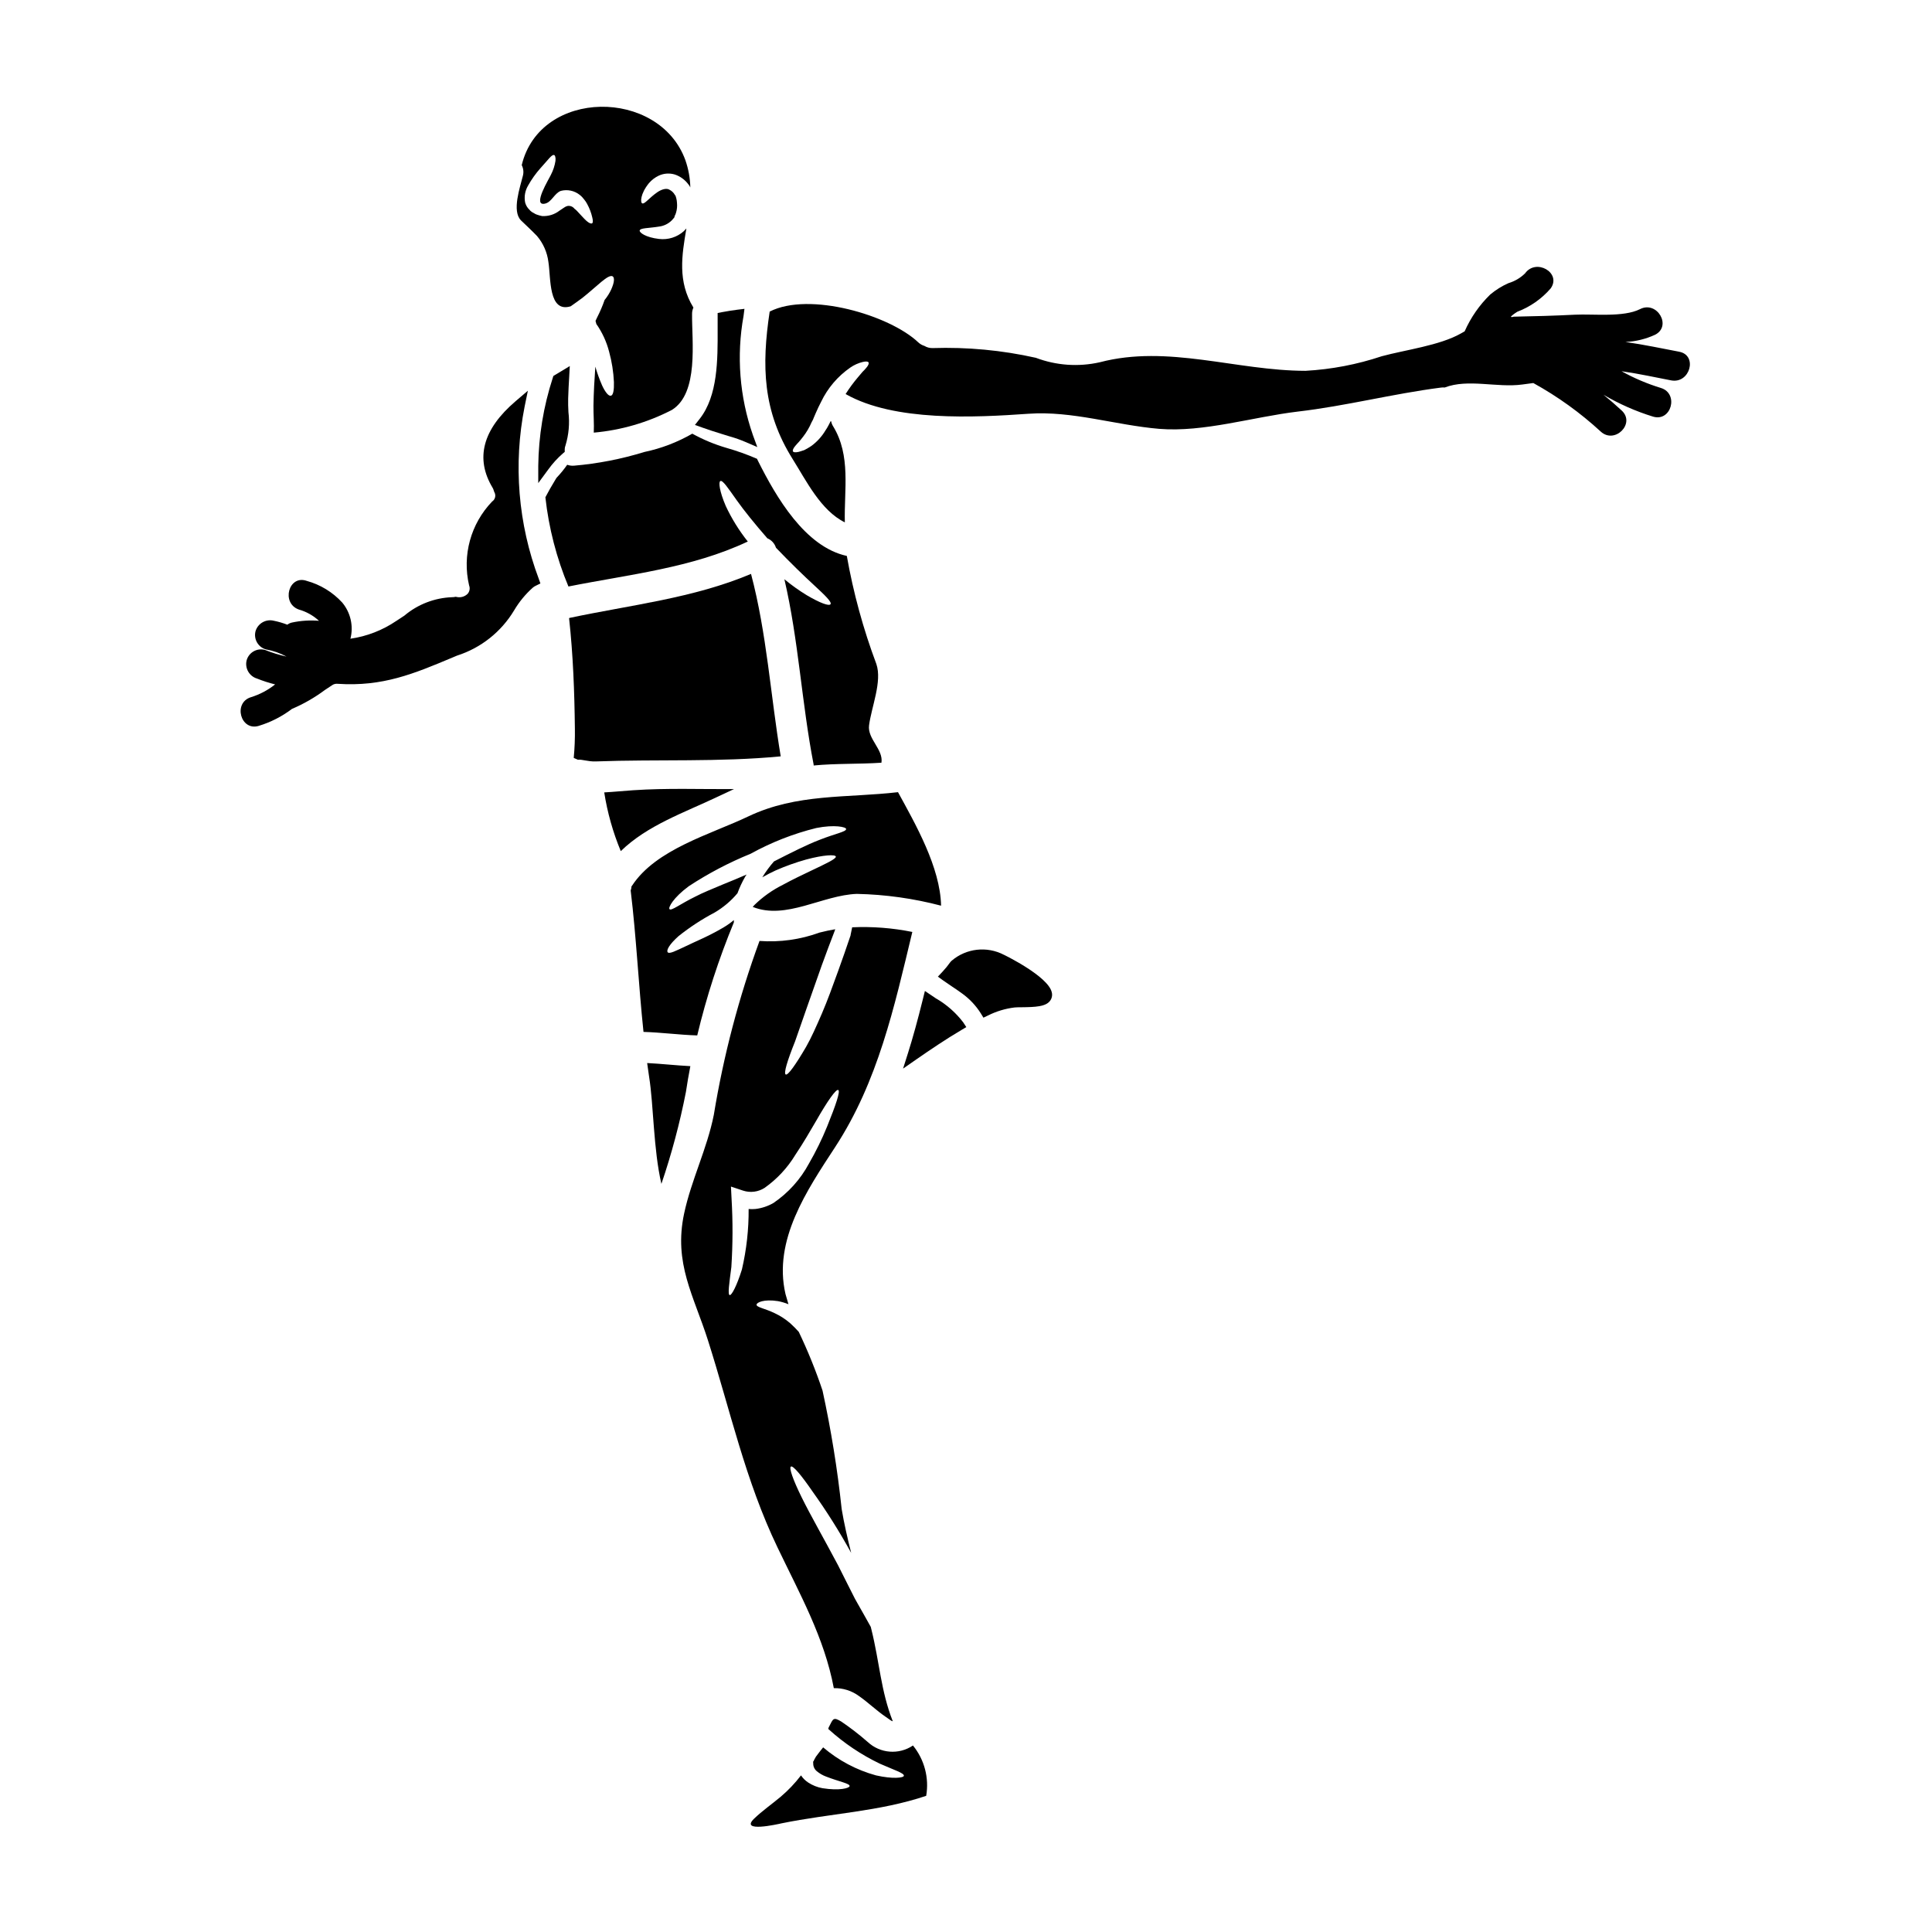 <?xml version="1.0" encoding="UTF-8"?>
<!-- Uploaded to: ICON Repo, www.iconrepo.com, Generator: ICON Repo Mixer Tools -->
<svg fill="#000000" width="800px" height="800px" version="1.1" viewBox="144 144 512 512" xmlns="http://www.w3.org/2000/svg">
 <g>
  <path d="m343.03 296.09c-15.316 6.465-31.883 8.219-48.133 11.672l-0.082 0.078c1.066 9.754 1.426 19.508 1.535 29.316 0.039 2.57-0.062 5.141-0.305 7.699 0.395 0.16 0.738 0.328 1.121 0.492 1.043-0.164 2.633 0.52 4.723 0.438 16.328-0.602 32.734 0.219 49.008-1.344-2.691-16.137-3.676-32.523-7.867-48.352z"/>
  <path d="m338.51 353.12c-8.875 0.051-17.75-0.305-26.684 0.301-2.519 0.164-5.094 0.438-7.699 0.574 0.836 5.344 2.309 10.566 4.387 15.562 7.043-6.875 16.902-10.234 25.777-14.465 1.422-0.66 2.82-1.316 4.219-1.973z"/>
  <path d="m295 241.01-4.352 2.625-0.164 0.52c-2.449 7.535-3.742 15.395-3.84 23.316v4.551l2.699-3.668c1.105-1.527 2.375-2.922 3.793-4.16l0.523-0.441v-0.684c0-0.34 0.062-0.672 0.191-0.984 0.883-2.875 1.152-5.902 0.789-8.891-0.055-1.23-0.109-2.438-0.07-3.562 0.055-1.934 0.16-3.891 0.277-5.82z"/>
  <path d="m283.03 251.75 0.863-4.207-3.266 2.789c-8.719 7.453-10.758 15.184-6.074 22.945 0.137 0.23 0.238 0.477 0.301 0.734l0.141 0.395h0.004c0.5 0.855 0.246 1.953-0.578 2.5-5.676 5.894-7.973 14.262-6.106 22.227 0.301 0.762 0.148 1.625-0.395 2.238-0.75 0.742-1.824 1.059-2.859 0.84l-0.285-0.062-0.293 0.051h0.004c-0.223 0.043-0.453 0.062-0.68 0.062-4.637 0.172-9.086 1.887-12.633 4.875-0.715 0.477-1.43 0.953-2.137 1.406h-0.004c-3.644 2.477-7.805 4.094-12.168 4.723 0.855-3.359 0.047-6.93-2.176-9.59-2.535-2.758-5.793-4.75-9.406-5.738-4.785-1.691-6.844 5.902-2.09 7.594 1.992 0.559 3.82 1.582 5.34 2.988-2.414-0.203-4.844-0.043-7.207 0.469-0.43 0.102-0.832 0.293-1.184 0.562-1.16-0.453-2.359-0.801-3.578-1.047-2.094-0.52-4.219 0.691-4.844 2.754-0.555 2.094 0.672 4.25 2.754 4.84 1.91 0.34 3.754 0.98 5.461 1.902-1.957-0.434-3.875-1.027-5.734-1.773-2.098-0.562-4.254 0.668-4.84 2.758-0.523 2.09 0.691 4.223 2.754 4.84 1.562 0.629 3.164 1.145 4.797 1.547-1.902 1.52-4.074 2.668-6.398 3.387-4.828 1.484-2.754 9.086 2.09 7.594v-0.004c3.164-0.961 6.133-2.481 8.766-4.481 3.117-1.328 6.066-3.023 8.781-5.051l1.836-1.211h-0.004c0.441-0.32 0.984-0.457 1.523-0.391 11.902 0.789 20.109-2.633 30.477-6.996l1.152-0.484h0.004c6.312-2.023 11.676-6.273 15.094-11.957 1.34-2.277 3.031-4.332 5.012-6.086 0.242-0.195 0.508-0.359 0.789-0.488l1.18-0.586-0.434-1.223v-0.004c-5.481-14.566-6.781-30.375-3.75-45.641z"/>
  <path d="m282.07 202.41c1.426 1.371 2.852 2.684 4.219 4.109h0.004c1.664 1.957 2.723 4.356 3.039 6.902 0.684 4.328-0.027 13.559 5.902 11.754 0.961-0.656 2-1.426 3.125-2.246 3.938-3.125 6.82-6.328 7.996-5.699 0.547 0.332 0.465 1.617-0.355 3.426l0.008-0.004c-0.469 1.023-1.07 1.984-1.785 2.852-0.547 1.578-1.203 3.113-1.969 4.602-0.137 0.332-0.305 0.629-0.438 0.934h0.004c0.086 0.27 0.16 0.543 0.215 0.82 1.57 2.238 2.723 4.746 3.398 7.398 0.715 2.609 1.137 5.293 1.262 7.996 0.055 2.055-0.164 3.453-0.789 3.617-0.621 0.164-1.508-0.902-2.387-2.82h0.004c-0.691-1.586-1.277-3.215-1.754-4.879-0.246 3.426-0.441 6.848-0.496 10.301-0.023 2.332 0.191 4.793 0.082 7.18h0.004c7.227-0.641 14.258-2.684 20.703-6.019 7.18-4.469 5.262-18.191 5.34-25.449-0.004-0.578 0.117-1.148 0.359-1.672-4.246-6.902-3.07-13.863-1.863-20.957l-0.109 0.105-0.547 0.578v0.004c-1.797 1.617-4.207 2.375-6.606 2.082-3.562-0.414-5.203-1.699-5.117-2.219 0.105-0.711 2.269-0.602 5.039-1.043v-0.004c1.328-0.145 2.566-0.742 3.508-1.695l0.52-0.602 0.246-0.332h-0.164l0.055-0.055c0.195-0.324 0.344-0.672 0.441-1.039 0.246-0.832 0.332-1.707 0.242-2.574-0.02-0.418-0.086-0.832-0.188-1.234-0.027-0.215-0.109-0.215-0.109-0.355-0.02-0.188-0.105-0.363-0.25-0.492-0.324-0.605-0.832-1.094-1.453-1.398-0.766-0.496-2.082-0.109-3.203 0.656-2.219 1.531-3.371 3.231-4 2.957-0.523-0.16-0.578-2.465 1.777-5.367h0.004c0.711-0.828 1.59-1.496 2.574-1.969 1.348-0.629 2.879-0.738 4.301-0.301 1.441 0.488 2.691 1.406 3.59 2.633 0.203 0.234 0.371 0.5 0.492 0.785-0.055-2.465-0.5-4.902-1.312-7.231-6.957-19.121-38.492-19.039-43.367 1.316 0.449 0.879 0.559 1.895 0.301 2.848-0.734 3.016-2.981 9.34-0.492 11.801zm1.895-9.262c0.918-1.637 2.012-3.172 3.258-4.574 2.055-2.246 2.906-3.543 3.543-3.508 0.301 0 0.547 0.602 0.438 1.574v0.004c-0.199 1.277-0.605 2.519-1.203 3.668-0.395 0.934-5.117 8.492-1.535 7.644 1.727-0.395 2.469-2.754 4.164-3.371 1.746-0.453 3.606-0.059 5.012 1.07 0.453 0.352 0.848 0.77 1.184 1.23 0.305 0.367 0.566 0.762 0.785 1.184 0.609 1.113 1.062 2.305 1.344 3.543 0.219 0.852 0.219 1.426-0.055 1.574-0.277 0.148-0.789-0.055-1.453-0.629-0.664-0.574-1.535-1.617-2.465-2.578v-0.004c-0.219-0.246-0.469-0.465-0.738-0.656-0.43-0.566-1.137-0.848-1.84-0.738-0.336 0.082-0.652 0.23-0.93 0.441-0.395 0.273-0.789 0.52-1.18 0.789v-0.004c-1.316 1.031-2.961 1.547-4.633 1.449-0.484-0.09-0.961-0.223-1.426-0.395l-0.082-0.027c-0.102-0.035-0.203-0.082-0.297-0.137l-0.109-0.055-0.164-0.109-0.395-0.215-0.191-0.109-0.395-0.305-0.004-0.004c-0.234-0.223-0.453-0.461-0.656-0.711-0.375-0.461-0.645-1-0.789-1.574-0.289-1.535 0-3.125 0.812-4.461z"/>
  <path d="m335 258.92 2.555 0.789v-0.004c1.359 0.387 2.691 0.859 3.988 1.418l3.148 1.355-1.18-3.219v-0.004c-3.519-10.117-4.371-20.973-2.465-31.516l0.242-1.891-1.891 0.23c-1.348 0.168-2.691 0.395-4.035 0.641l-1.18 0.227v4.195c0.027 8.305 0.059 17.711-4.758 23.863l-1.258 1.609 1.926 0.688c1.453 0.535 3.113 1.055 4.906 1.617z"/>
  <path d="m338.48 388.43v-0.602c-0.84 0.715-1.738 1.359-2.688 1.918-4.055 2.414-7.644 3.809-10.191 5.07-2.465 1.148-4.246 2.082-4.656 1.535-0.41-0.547 0.465-2.109 2.852-4.246v-0.004c2.992-2.387 6.203-4.488 9.59-6.273 2.297-1.344 4.344-3.074 6.051-5.117 0.551-1.508 1.227-2.961 2.027-4.352 0.109-0.219 0.277-0.395 0.395-0.602-2.188 0.957-4.328 1.836-6.297 2.629-2.793 1.18-5.344 2.191-7.316 3.231-3.938 1.918-6.356 3.859-6.82 3.312-0.395-0.395 0.988-3.039 5.117-6.082l-0.004 0.004c5.168-3.394 10.656-6.273 16.383-8.602 5.477-3.023 11.324-5.32 17.398-6.82 4.844-0.961 7.941-0.277 7.914 0.273 0 0.738-2.852 1.203-7.016 2.852-3.312 1.258-7.422 3.34-12.105 5.727v-0.004c-1.148 1.316-2.184 2.727-3.098 4.215 1.207-0.68 2.414-1.316 3.562-1.836v0.004c2.613-1.148 5.305-2.109 8.055-2.879 4.688-1.258 7.727-1.371 7.871-0.789 0.145 0.582-2.519 1.84-6.738 3.836-2.109 1.012-4.629 2.191-7.289 3.644v0.004c-2.777 1.375-5.316 3.176-7.535 5.34-0.188 0.191-0.328 0.355-0.465 0.52 8.82 3.543 18.5-3.148 27.645-3.453v0.004c7.519 0.16 14.996 1.211 22.27 3.125-0.215-10.168-6.766-21.59-11.414-30.082-13.586 1.574-26.793 0.305-39.641 6.41-10.027 4.793-24.492 8.66-30.848 18.383-0.055 0.055-0.082 0.109-0.137 0.164-0.016 0.375-0.09 0.742-0.219 1.094 1.508 12.438 2.082 25.012 3.398 37.48 4.723 0.137 9.477 0.789 14.246 0.934l-0.004-0.004c2.441-10.227 5.688-20.242 9.707-29.961z"/>
  <path d="m336.32 278.06c-1.641-3.809-1.945-6.328-1.422-6.578 0.602-0.328 2.055 1.867 4.328 5.07 1.918 2.711 4.793 6.273 8.137 10.109l0.004-0.004c1.086 0.461 1.918 1.371 2.273 2.496 3.809 3.973 7.394 7.449 10.109 9.941 2.906 2.684 4.723 4.441 4.356 5.016-0.367 0.574-2.754-0.277-6.328-2.387-2.066-1.262-4.039-2.672-5.906-4.219 3.777 16.164 4.574 32.793 7.754 49.121v0.238c5.973-0.578 11.996-0.332 17.969-0.738 0.551-3.508-3.75-6.328-3.285-9.891 0.629-4.875 3.508-11.613 1.945-16.242v-0.004c-3.488-9.293-6.109-18.887-7.836-28.66-11.094-2.41-18.738-15.641-23.449-25.008-0.137-0.246-0.246-0.496-0.359-0.738v-0.004c-2.617-1.129-5.309-2.09-8.051-2.875-3.164-0.918-6.215-2.188-9.098-3.777-3.941 2.277-8.223 3.914-12.68 4.848-6.09 1.879-12.363 3.102-18.715 3.641-0.594 0.039-1.188-0.047-1.75-0.246-0.852 1.223-1.797 2.375-2.82 3.453-0.082 0.16-0.191 0.301-0.277 0.438-1.066 1.75-1.969 3.34-2.684 4.723 0.895 8.133 2.953 16.094 6.109 23.645 16.055-3.207 32.602-4.875 47.531-11.918-2.316-2.91-4.281-6.082-5.856-9.449z"/>
  <path d="m410.02 397.02c-4.496-2.332-9.957-1.711-13.812 1.574l-0.332 0.336h0.004c-0.664 0.938-1.395 1.828-2.18 2.668l-1.152 1.223 1.367 0.984c0.789 0.566 1.598 1.113 2.414 1.656 0.91 0.609 1.82 1.215 2.691 1.863 1.957 1.414 3.625 3.195 4.91 5.242l0.688 1.125 1.18-0.562h0.004c2.219-1.117 4.617-1.844 7.086-2.141 0.418-0.047 1.078-0.047 1.844-0.055 3.648-0.035 6.32-0.176 7.477-1.621 0.543-0.66 0.734-1.539 0.516-2.363-0.992-4.219-12.336-9.758-12.703-9.93z"/>
  <path d="m391.96 408.54-2.852-1.922-0.508 2.055c-1.414 5.719-2.676 10.293-3.973 14.402l-1.305 4.117 3.543-2.461c3.742-2.59 7.769-5.316 11.887-7.75l1.332-0.789-0.852-1.297 0.004 0.004c-1.977-2.582-4.453-4.742-7.277-6.359z"/>
  <path d="m326.95 426.54c-3.805-0.191-7.617-0.629-11.449-0.824 0.16 1.23 0.328 2.438 0.52 3.644 1.203 7.508 1.121 19.203 3.258 28.379 2.707-7.961 4.879-16.098 6.496-24.352 0.328-2.273 0.738-4.551 1.176-6.848z"/>
  <path d="m364.97 591.38c2.402-0.066 4.758 0.676 6.691 2.109 2.438 1.695 4.574 3.805 7.043 5.481 0.957 0.629 1.453 1.121 1.891 1.18-3.176-8.055-3.508-15.668-5.672-24.355l-0.16-0.652c-1.016-1.867-2.219-3.938-3.543-6.297-0.469-0.789-0.879-1.574-1.285-2.414-0.41-0.84-0.824-1.641-1.262-2.492-0.82-1.645-1.695-3.371-2.574-5.117-3.672-6.93-7.312-13.258-9.645-18-2.332-4.742-3.398-7.832-2.852-8.164 0.547-0.332 2.684 2.191 5.672 6.523h-0.004c3.758 5.238 7.195 10.703 10.301 16.355-0.961-3.832-1.863-7.699-2.519-11.613v-0.004c-1.117-10.547-2.812-21.027-5.07-31.395-1.777-5.309-3.883-10.508-6.297-15.562-0.699-0.785-1.438-1.535-2.215-2.242-1.281-1.113-2.711-2.043-4.25-2.754-2.469-1.207-4.848-1.535-4.723-2.246 0.051-0.52 1.863-1.508 5.695-0.906 0.945 0.184 1.867 0.457 2.758 0.82-0.273-0.906-0.547-1.812-0.789-2.711-3.312-14.273 5.699-27.504 13.121-38.875 11.414-17.449 15.695-37.148 20.492-57.07v-0.004c-5.242-1.059-10.598-1.473-15.941-1.23-0.137 0.684-0.277 1.316-0.414 2v0.109l-0.082 0.246c-0.984 2.906-2.055 6.027-3.231 9.258-1.453 3.977-2.793 7.754-4.273 11.18s-2.852 6.523-4.219 8.902c-2.793 4.793-4.82 7.617-5.394 7.312-0.574-0.305 0.395-3.586 2.469-8.738 1.805-5.176 4.297-12.328 7.086-20.188 1.18-3.234 2.332-6.328 3.453-9.207 0.027-0.137 0.082-0.246 0.109-0.359-1.344 0.219-2.711 0.523-4.137 0.879h-0.004c-5.09 1.859-10.516 2.617-15.918 2.223-5.477 14.945-9.531 30.371-12.109 46.078-1.777 8.984-5.973 17.258-7.871 26.164-2.82 13.207 2.547 21.723 6.324 33.613 5.902 18.547 9.918 37.176 18.414 54.844 5.926 12.391 12.418 23.922 14.934 37.32zm-22.574-126.98c0.039 5.394-0.562 10.773-1.781 16.023-1.398 4.469-2.754 6.902-3.231 6.793-0.574-0.133-0.137-2.957 0.438-7.477h-0.004c0.387-6 0.406-12.02 0.055-18.023l-0.164-3.262 3.207 1.07c1.91 0.629 4 0.367 5.695-0.715 3.297-2.328 6.078-5.312 8.168-8.77 2.188-3.258 3.973-6.379 5.512-9.008 3.012-5.289 5.285-8.492 5.859-8.168 0.574 0.328-0.602 3.863-2.934 9.621-1.379 3.387-2.988 6.672-4.82 9.84-2.254 4.211-5.496 7.812-9.445 10.492-1.453 0.836-3.059 1.371-4.723 1.574-0.605 0.059-1.219 0.062-1.824 0.008z"/>
  <path d="m373.96 605.65c-2.227-1.953-4.574-3.766-7.023-5.426-2.109-1.258-2.137-0.789-3.258 1.426h-0.004c-0.02 0.059-0.047 0.113-0.082 0.164l-0.082 0.395 0.164 0.137c4.043 3.656 8.59 6.703 13.504 9.055 3.832 1.695 6.469 2.492 6.356 3.203-0.082 0.547-2.906 0.906-7.394-0.109-5.152-1.418-9.934-3.949-14-7.426-0.52 0.684-1.016 1.23-1.398 1.777l0.004 0.004c-0.375 0.43-0.688 0.91-0.934 1.426l-0.16 0.332c0 0.027-0.027 0.082-0.027 0.109s-0.082 0.055-0.137 0.109h-0.004c-0.004 0.152 0.008 0.309 0.027 0.465-0.027 0.797 0.316 1.566 0.93 2.082 0.727 0.609 1.551 1.09 2.441 1.422 3.59 1.398 6.356 1.836 6.273 2.547-0.055 0.52-2.629 1.285-7.207 0.547-1.348-0.242-2.633-0.754-3.777-1.508-0.754-0.492-1.398-1.133-1.895-1.887-1.598 2.09-3.418 4-5.426 5.699-2.297 1.918-4.848 3.699-7.012 5.777-3.863 3.754 6.191 1.48 7.285 1.234 12.82-2.629 25.887-3.098 38.324-7.289h0.004c0.812-4.742-0.469-9.605-3.508-13.34-3.723 2.516-8.691 2.133-11.984-0.926z"/>
  <path d="m589 237.21c-4.356-0.824-9.262-1.875-14.242-2.582h0.004c2.715-0.125 5.379-0.777 7.848-1.914 4.523-2.289 0.543-9.086-3.973-6.797-4.402 2.227-12.371 1.238-17.25 1.48-5.406 0.273-10.824 0.43-16.238 0.527-0.191 0.023-0.379 0.066-0.562 0.125-0.062-0.055-0.121-0.117-0.18-0.172v-0.004c0.516-0.469 1.078-0.891 1.676-1.25 3.426-1.293 6.469-3.422 8.863-6.191 2.949-4.133-3.879-8.07-6.797-3.977h-0.004c-1.227 1.203-2.731 2.086-4.375 2.578-1.746 0.773-3.375 1.785-4.836 3.012-2.871 2.789-5.172 6.106-6.789 9.766l-0.961 0.543c-5.617 3.207-14.77 4.356-21.016 6.055h0.004c-6.535 2.184-13.336 3.484-20.215 3.863-18.324-0.027-36.438-7.016-54.488-2.273h-0.004c-5.644 1.281-11.543 0.867-16.957-1.18-8.984-2.012-18.188-2.875-27.395-2.574-0.75 0.012-1.492-0.188-2.137-0.578-0.613-0.188-1.18-0.516-1.645-0.957-7.535-7.152-28.82-13.508-39.359-8.137-2.164 14.383-1.867 26.406 6.109 39.121 3.613 5.75 7.449 13.613 13.809 16.734-0.219-8.684 1.668-17.641-3.098-25.449h-0.004c-0.254-0.402-0.43-0.848-0.52-1.316-0.055-0.027-0.082-0.055-0.137-0.055-0.191 0.359-0.355 0.711-0.547 1.07l-0.441 0.789-0.395 0.602h0.004c-0.953 1.605-2.223 3.004-3.731 4.109-0.598 0.402-1.219 0.766-1.859 1.094-0.574 0.191-1.066 0.359-1.48 0.469-0.848 0.188-1.371 0.16-1.531-0.109-0.16-0.273 0.051-0.789 0.574-1.426 0.242-0.305 0.574-0.656 0.957-1.07 0.383-0.414 0.711-0.848 1.125-1.371 0.914-1.176 1.672-2.461 2.258-3.828l0.332-0.629 0.027-0.027 0.055-0.137 0.137-0.355c0.188-0.441 0.395-0.934 0.602-1.398 0.395-0.934 0.902-1.969 1.398-2.934 1.746-3.637 4.41-6.754 7.723-9.051 1-0.691 2.113-1.191 3.293-1.48 0.82-0.191 1.371-0.164 1.531 0.109 0.16 0.277-0.027 0.789-0.574 1.426h-0.004c-0.312 0.387-0.652 0.754-1.016 1.094-0.332 0.414-0.738 0.879-1.18 1.398h-0.004c-1.199 1.41-2.297 2.902-3.285 4.465 0.027 0.027 0.055 0.027 0.082 0.055 12.848 7.258 33.973 6.191 48.383 5.176 11.586-0.824 23.012 3.016 34.637 4 11.781 0.961 24.797-3.148 36.711-4.574 12.738-1.48 25.191-4.723 37.914-6.356 0.344-0.051 0.695-0.059 1.039-0.027 6.164-2.383 13.836 0.109 20.52-0.789 0.965-0.125 1.969-0.273 2.965-0.395v0.004c6.441 3.555 12.438 7.871 17.852 12.852 3.711 3.438 9.293-2.113 5.566-5.566-1.574-1.461-3.195-2.859-4.852-4.207v0.004c4.137 2.441 8.547 4.391 13.137 5.809 4.856 1.484 6.934-6.113 2.094-7.59-3.621-1.109-7.117-2.594-10.426-4.434 4.672 0.664 9.281 1.691 13.168 2.43 4.969 0.926 7.09-6.66 2.109-7.598z"/>
 </g>
</svg>